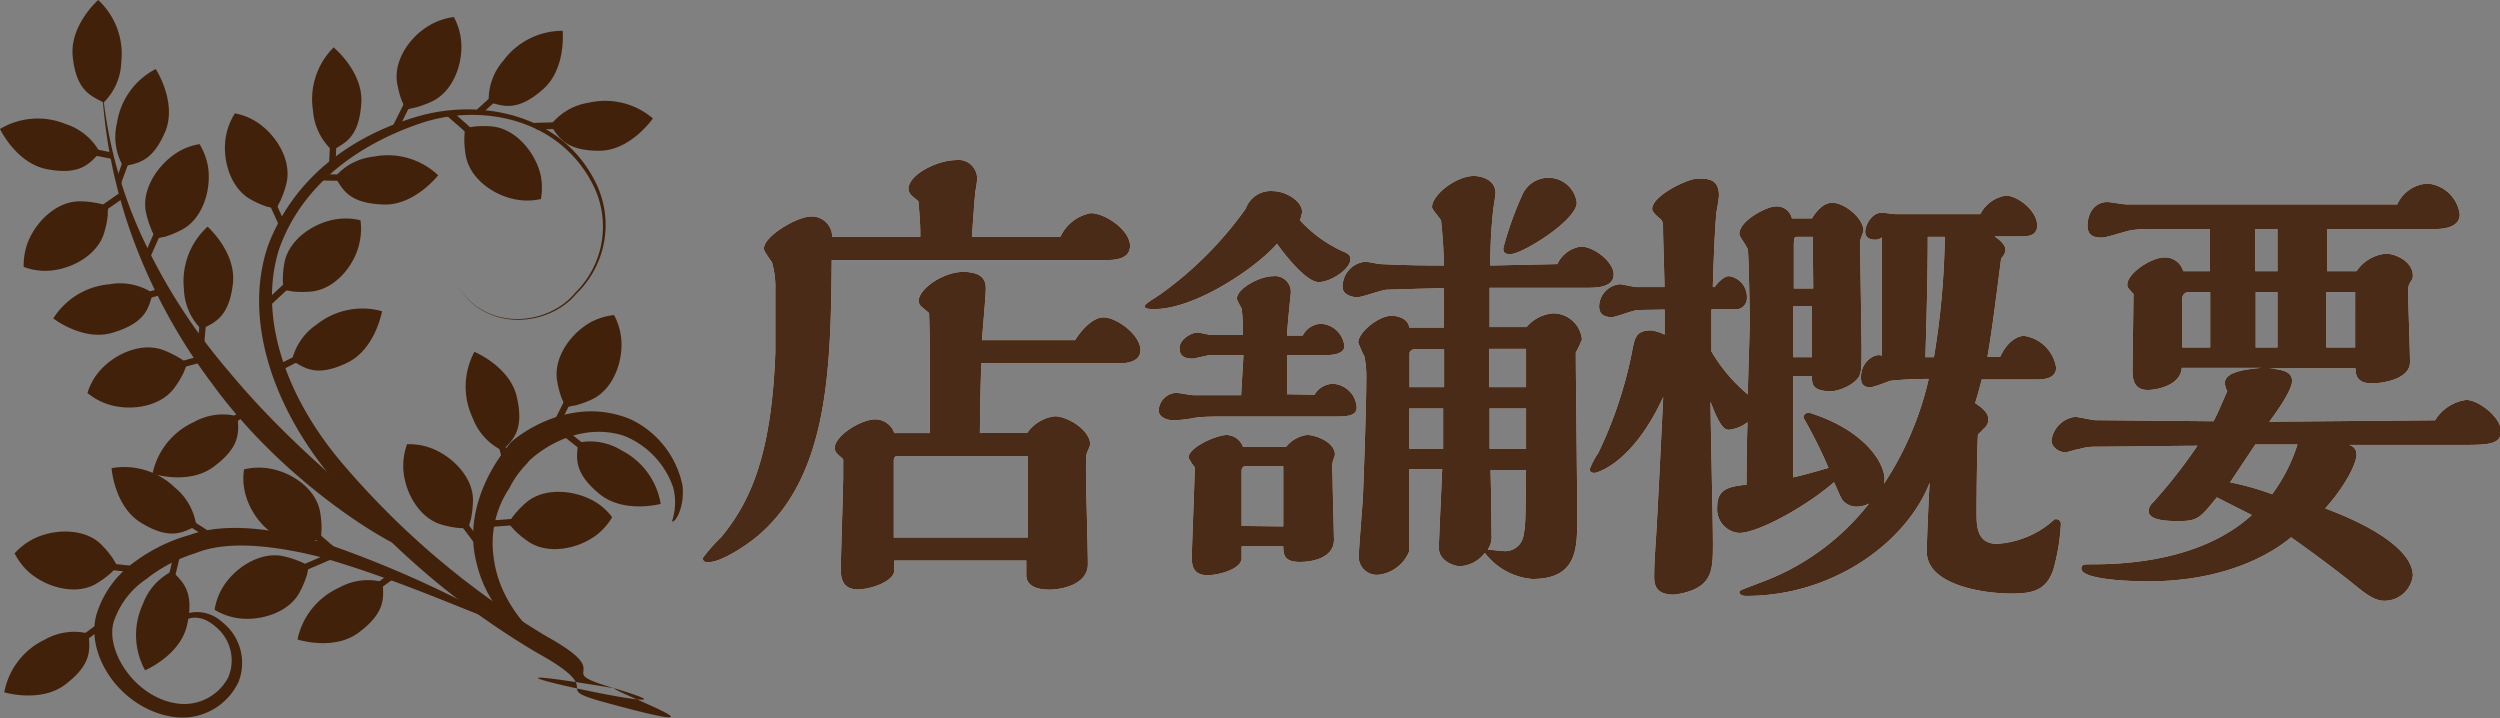 <svg xmlns="http://www.w3.org/2000/svg" viewBox="0 0 211.1 60.63"><rect x="0" y="0" width="211.1" height="60.63" fill="#808080" stroke="none"/><defs><style>.cls-1,.cls-2{fill:#42210b;}.cls-1{fill-rule:evenodd;}.cls-3{opacity:0.9;}.cls-4{fill:#fff;}</style></defs><title>Asset 1</title><g id="Layer_2" data-name="Layer 2"><g id="レイヤー_3" data-name="レイヤー 3"><path class="cls-1" d="M22.65,20.69c2.3-6,7.47-9.4,12.74-10.89s12.18-.18,15,5.8a8.07,8.07,0,0,1-1.73,9.21c-2.27,2.74-7.48,3.27-9.89-.49,2.46,3.73,7.59,3.12,9.8.4a7.83,7.83,0,0,0,1.56-9c-2.84-5.78-9.55-7-14.55-5.33s-10,5-12,10.61c-1.81,5.66.48,12.56,5.56,18.4a69.34,69.34,0,0,0,17,14.33c6.25,3.46.19,2.76,5.7,4.38,11.1,3.31-18.9-3.14,0,0,.1.36,11,4.39-.35,1.31-5.64-1.5.3-.75-6.13-4.29A66.4,66.4,0,0,1,28,40.32C22.91,34.2,20.54,26.77,22.65,20.69Z"/><path class="cls-1" d="M11.29,20.32A43.6,43.6,0,0,1,8.58,6.67,38.16,38.16,0,0,0,12,20,48.88,48.88,0,0,0,19.27,31.3c7,8.5,16.3,14.71,16,15.24-.32.74-10.63-4.86-17.36-14.14A48.08,48.08,0,0,1,11.29,20.32Z"/><path class="cls-1" d="M46.78,55c0,.52-5.27-2-6.54-7.46C38.82,42,43.13,37.44,43,37.52c-.26.07,4.62-4.42,10.19-2.14A7.92,7.92,0,0,1,57.63,41c.21,2-.74,3.28-.88,3h0a5,5,0,0,0,.09-2.85,7.23,7.23,0,0,0-4.17-4.36c-4.61-1.45-8.36,2.4-8.1,2.28A8.2,8.2,0,0,0,43,41.24a8.34,8.34,0,0,0-1.29,6C42.38,52.1,46.86,55,46.78,55Z"/><path class="cls-1" d="M14.43,53.51a2.09,2.09,0,0,1,.69-1.24c.62-.77,2.39-.87,3.61.23a4.39,4.39,0,0,1,1.42,5.06,5.24,5.24,0,0,1-5.33,3c-4.45-.53-7.65-5.11-6.68-8.65a8.46,8.46,0,0,1,3.18-4.43,14.21,14.21,0,0,1,4.74-2.32c3.06-1.12,7.4-.47,11.23.66A91.67,91.67,0,0,1,42,52.35h0c-.14.38-7.45-3.18-15.05-5.34-3.83-.95-7.78-1.4-10.44-.3a12.74,12.74,0,0,0-4.15,2.18,7,7,0,0,0-2.7,3.45c-.9,2.38,1.62,6.53,5.28,7.06a4.2,4.2,0,0,0,4.34-2.22,3.67,3.67,0,0,0-1-4.2c-2.51-2.24-4,.83-3.88.53Z"/><path class="cls-2" d="M8.44,12.88a5,5,0,0,0-2.85-2.39,6.22,6.22,0,0,0-5.59.4s1.37,2.92,4,3.4C6.85,14.83,7.58,13.76,8.44,12.88Z"/><polygon class="cls-2" points="9.4 13.41 9.51 12.89 6.36 12.25 6.25 12.78 9.4 13.41 9.4 13.41"/><path class="cls-2" d="M8.75,8.66a5,5,0,0,0,1.49-3.41A6.2,6.2,0,0,0,8.29,0S5.87,2.14,6.14,4.77C6.44,7.68,7.67,8.08,8.75,8.66Z"/><path class="cls-2" d="M20.06,35.15a5,5,0,0,0-3.69.49A6.17,6.17,0,0,0,12.88,40s3.08,1,5.19-.61C20.42,37.64,20.13,36.38,20.06,35.15Z"/><polygon class="cls-2" points="18.58 36.63 21.19 34.74 20.87 34.31 18.27 36.19 18.58 36.63 18.58 36.63"/><path class="cls-2" d="M32.31,49.14a5,5,0,0,0-3.69.49A6.18,6.18,0,0,0,25.12,54s3.09,1,5.2-.61C32.66,51.63,32.37,50.37,32.31,49.14Z"/><polygon class="cls-2" points="30.83 50.62 33.43 48.73 33.11 48.3 30.51 50.18 30.83 50.62 30.83 50.62"/><path class="cls-2" d="M2,22.53a5.47,5.47,0,0,1,.27-1.84C2.88,18.86,4.69,17,6.72,17a8,8,0,0,1,1.68.19c.08,0,.7.23.77.17h0a3.32,3.32,0,0,0-.07.79,7.69,7.69,0,0,1-.35,1.65c-.66,1.91-3,3.06-4.91,3.07A5.23,5.23,0,0,1,2,22.54Z"/><polygon class="cls-2" points="7.86 18.5 10.5 16.67 10.19 16.23 7.55 18.06 7.86 18.5 7.86 18.5"/><path class="cls-2" d="M12.9,24.75A5,5,0,0,0,9.27,24,6.22,6.22,0,0,0,4.5,26.89s2.57,2,5.09,1.18C12.4,27.21,12.55,25.93,12.9,24.75Z"/><polygon class="cls-2" points="11.01 25.64 14.1 24.75 13.95 24.23 10.86 25.12 11.01 25.64 11.01 25.64"/><path class="cls-2" d="M16.58,44.42a5.06,5.06,0,0,0-1.81-3.25,6.16,6.16,0,0,0-5.35-1.64s.23,3.22,2.47,4.6C14.39,45.67,15.46,44.93,16.58,44.42Z"/><polygon class="cls-2" points="17.37 45.32 17.66 44.87 14.95 43.14 14.66 43.59 17.37 45.32 17.37 45.32"/><path class="cls-2" d="M14.55,48.23A5,5,0,0,0,12.07,51a6.2,6.2,0,0,0,.18,5.6s3-1.27,3.55-3.84C16.44,49.89,15.4,49.13,14.55,48.23Z"/><polygon class="cls-2" points="14.39 50.32 15.14 47.19 14.62 47.07 13.87 50.19 14.39 50.32 14.39 50.32"/><path class="cls-2" d="M7.48,53.5A5,5,0,0,0,3.8,54,6.18,6.18,0,0,0,.36,58.46s3.1.93,5.18-.68C7.87,56,7.56,54.73,7.48,53.5Z"/><polygon class="cls-2" points="6.02 55 8.6 53.08 8.28 52.65 5.7 54.57 6.02 55 6.02 55"/><path class="cls-2" d="M7.39,33.17a5.1,5.1,0,0,1,.86-1.65c1.19-1.52,3.52-2.64,5.43-2a8.63,8.63,0,0,1,1.53.74c.07,0,.58.45.66.43h0c-.09,0-.3.64-.34.72a7.61,7.61,0,0,1-.88,1.44C13.4,34.43,10.83,34.74,9,34.1a5.31,5.31,0,0,1-1.62-.92Z"/><polygon class="cls-2" points="14.26 31.34 17.36 30.5 17.21 29.98 14.11 30.82 14.26 31.34 14.26 31.34"/><path class="cls-2" d="M18.12,51.49a5.27,5.27,0,0,1,.61-1.76c.95-1.68,3.08-3.13,5.07-2.79a8.24,8.24,0,0,1,1.62.51c.08,0,.64.36.72.32h0c-.08,0-.19.67-.22.76a8.2,8.2,0,0,1-.66,1.56c-1,1.74-3.5,2.43-5.4,2.07a5.28,5.28,0,0,1-1.74-.67Z"/><polygon class="cls-2" points="24.64 48.66 28.05 47.2 27.84 46.71 24.42 48.17 24.64 48.66 24.64 48.66"/><path class="cls-2" d="M10.4,14.05a5,5,0,0,1-.52-3.68,6.16,6.16,0,0,1,3.27-4.54S14.92,8.53,14,11C12.89,13.72,11.6,13.78,10.4,14.05Z"/><polygon class="cls-2" points="10.31 15.24 11.43 12.23 10.92 12.04 9.8 15.22 10.21 15.62 10.31 15.24"/><path class="cls-2" d="M28.05,12.7a5.06,5.06,0,0,1-1.62-3.35A6.2,6.2,0,0,1,28.17,4s2.5,2.05,2.34,4.68C30.33,11.63,29.12,12.07,28.05,12.7Z"/><polygon class="cls-2" points="27.79 13.84 28.33 13.86 28.47 10.65 27.93 10.63 27.79 13.84 27.79 13.84"/><path class="cls-2" d="M42.43,38.05a5,5,0,0,1-2.51-2.74,6.21,6.21,0,0,1,.14-5.6s3,1.24,3.58,3.81C44.3,36.38,43.27,37.15,42.43,38.05Z"/><polygon class="cls-2" points="42.5 39.22 43.03 39.09 42.25 35.97 41.72 36.1 42.5 39.22 42.5 39.22"/><path class="cls-2" d="M28.29,14.93a5,5,0,0,1,3.3-1.71A6.18,6.18,0,0,1,37,14.8s-2,2.56-4.6,2.47C29.43,17.17,28.94,16,28.29,14.93Z"/><polygon class="cls-2" points="27.14 15.24 30.35 15.3 30.36 14.76 27.15 14.71 27.14 15.24 27.14 15.24"/><path class="cls-2" d="M24.65,30.44a5.05,5.05,0,0,1,2.12-3.06,6.18,6.18,0,0,1,5.49-1.1s-.55,3.18-2.92,4.34C26.7,31.9,25.71,31.06,24.65,30.44Z"/><polygon class="cls-2" points="23.77 31.25 26.64 29.8 26.4 29.32 23.53 30.77 23.77 31.25 23.77 31.25"/><path class="cls-2" d="M48.82,37.38a5,5,0,0,1,3.66.65,6.2,6.2,0,0,1,3.31,4.52s-3.13.84-5.17-.84C48.36,39.85,48.7,38.61,48.82,37.38Z"/><polygon class="cls-2" points="50.23 38.92 50.57 38.5 48.05 36.5 47.71 36.93 50.23 38.92 50.23 38.92"/><path class="cls-2" d="M46.48,10.58a5,5,0,0,1,3.2-1.9A6.2,6.2,0,0,1,55.13,10s-1.83,2.67-4.46,2.73C47.74,12.75,47.19,11.58,46.48,10.58Z"/><polygon class="cls-2" points="45.34 10.95 48.55 10.82 48.53 10.28 44.92 10.38 45.34 10.95 45.34 10.95"/><path class="cls-2" d="M41.27,8.62a5,5,0,0,1,1.24-3.51,6.23,6.23,0,0,1,5-2.51s.32,3.22-1.67,4.95C43.63,9.49,42.46,8.94,41.27,8.62Z"/><polygon class="cls-2" points="40.64 9.64 43.02 7.48 42.66 7.08 40.28 9.24 40.64 9.64 40.64 9.64"/><path class="cls-2" d="M16.85,12.17a5.23,5.23,0,0,0-1.75.62c-1.68,1-3.14,3.08-2.79,5.07a8.37,8.37,0,0,0,.51,1.61c0,.08.36.65.32.73h0A3,3,0,0,1,13.9,20a7.94,7.94,0,0,0,1.56-.66c1.75-1,2.43-3.51,2.08-5.41a5.61,5.61,0,0,0-.67-1.73Z"/><polygon class="cls-2" points="12.73 21.63 14.03 18.69 13.53 18.48 12.24 21.42 12.73 21.63 12.73 21.63"/><path class="cls-2" d="M20.6,39.66a5.23,5.23,0,0,0,.07,1.85c.42,1.89,2,3.91,4,4.16a8.05,8.05,0,0,0,1.7,0,3.63,3.63,0,0,1,.78-.1h0a3,3,0,0,1,0-.79A8,8,0,0,0,27,43.08c-.45-2-2.63-3.35-4.55-3.56a5.3,5.3,0,0,0-1.86.12Z"/><polygon class="cls-2" points="28.09 46.78 28.44 46.38 26 44.27 25.65 44.68 28.09 46.78 28.09 46.78"/><path class="cls-2" d="M1.24,46.74a5.63,5.63,0,0,0,1.11,1.49C3.77,49.54,6.24,50.29,8,49.36a8.25,8.25,0,0,0,1.39-1c.07-.06.51-.54.59-.53h0c-.08,0-.39-.59-.44-.66a8.37,8.37,0,0,0-1.09-1.29C7,44.56,4.4,44.65,2.7,45.57a5.42,5.42,0,0,0-1.46,1.15Z"/><polygon class="cls-2" points="8.25 48.01 11.45 48.36 11.51 47.82 8.31 47.47 8.25 48.01 8.25 48.01"/><path class="cls-2" d="M17,27.8a5,5,0,0,1-1.47-3.41,6.22,6.22,0,0,1,2-5.25s2.42,2.15,2.14,4.78C19.34,26.83,18.11,27.23,17,27.8Z"/><polygon class="cls-2" points="16.71 28.93 17.25 28.98 17.53 25.78 16.99 25.73 16.71 28.93 16.71 28.93"/><path class="cls-2" d="M19.83,9.58a5.35,5.35,0,0,0-.71,1.71c-.42,1.89.2,4.4,1.91,5.47a7.92,7.92,0,0,0,1.54.7c.08,0,.72.16.75.24h0c0-.08.3-.63.34-.71a8.41,8.41,0,0,0,.55-1.6c.41-2-1-4.15-2.63-5.15a5.28,5.28,0,0,0-1.74-.67Z"/><polygon class="cls-2" points="23.63 19.19 24.12 18.97 22.8 16.04 22.3 16.26 23.63 19.19 23.63 19.19"/><path class="cls-2" d="M34.37,37.51a5.47,5.47,0,0,0-.32,1.83c0,1.93,1.17,4.25,3.08,4.91a8.34,8.34,0,0,0,1.65.34,3.31,3.31,0,0,1,.79.08h0a3.29,3.29,0,0,1,.18-.77,8.56,8.56,0,0,0,.19-1.68c0-2-1.88-3.83-3.71-4.44a5.23,5.23,0,0,0-1.84-.27Z"/><polygon class="cls-2" points="40.2 46.05 40.63 45.72 38.69 43.16 38.26 43.48 40.2 46.05 40.2 46.05"/><path class="cls-2" d="M30.48,18.61a5.3,5.3,0,0,0-1.86-.13c-1.92.21-4.1,1.59-4.57,3.55a7.94,7.94,0,0,0-.17,1.69,3.49,3.49,0,0,1,0,.79h0a3.17,3.17,0,0,1,.79.1,8,8,0,0,0,1.69,0c2-.24,3.62-2.25,4-4.14a5.29,5.29,0,0,0,.08-1.86Z"/><polygon class="cls-2" points="22.95 25.67 25.3 23.48 24.93 23.08 22.58 25.27 22.95 25.67 22.95 25.67"/><path class="cls-2" d="M51.69,43.67a5.14,5.14,0,0,0-1.37-1.26c-1.63-1-4.2-1.31-5.79-.06a8,8,0,0,0-1.18,1.21c-.06.06-.4.62-.49.62h0c.09,0,.5.51.56.57a7.8,7.8,0,0,0,1.31,1.06c1.72,1.06,4.24.49,5.75-.72a5.45,5.45,0,0,0,1.21-1.41Z"/><polygon class="cls-2" points="41.4 44.5 44.6 44.25 44.56 43.71 41.36 43.96 41.4 44.5 41.4 44.5"/><path class="cls-2" d="M45.68,16.77a5.53,5.53,0,0,0,0-1.86c-.39-1.9-2-3.94-4-4.22a7.86,7.86,0,0,0-1.68,0,3.16,3.16,0,0,1-.79.08h0c.07.06,0,.71,0,.79a7.93,7.93,0,0,0,.14,1.69c.43,2,2.58,3.4,4.5,3.64a5.23,5.23,0,0,0,1.85-.09Z"/><polygon class="cls-2" points="40.35 12.06 40.71 11.65 38.31 9.51 37.61 9.67 40.35 12.06 40.35 12.06"/><path class="cls-2" d="M38.31,1.44A5.36,5.36,0,0,0,36.52,2c-1.72.87-3.28,2.93-3,4.94a8.33,8.33,0,0,0,.43,1.63,3.43,3.43,0,0,1,.29.74h0A3.61,3.61,0,0,1,35,9.1a8.21,8.21,0,0,0,1.59-.59c1.79-.93,2.59-3.38,2.32-5.29a5.27,5.27,0,0,0-.58-1.77Z"/><polygon class="cls-2" points="33.74 10.7 35.17 7.82 34.69 7.58 33.05 10.87 33.74 10.7 33.74 10.7"/><path class="cls-2" d="M51.81,26.61a5.29,5.29,0,0,0-1.78.52c-1.72.88-3.28,2.94-3,4.94a7.77,7.77,0,0,0,.43,1.64,3.31,3.31,0,0,1,.28.73h0a3.18,3.18,0,0,1,.78-.19,8.09,8.09,0,0,0,1.58-.58c1.79-.93,2.6-3.39,2.33-5.3a5.27,5.27,0,0,0-.58-1.77Z"/><polygon class="cls-2" points="47.25 35.86 48.68 32.99 48.2 32.74 46.76 35.62 47.25 35.86 47.25 35.86"/><g class="cls-3"><path class="cls-4" d="M89.54,20a3.52,3.52,0,0,1,2.56-2c1.24,0,3.32,1.44,3.32,2.76,0,1.08-1.16,1.2-2,1.2H70.23c-.08,8.87-.2,18-6.08,23.15-1.24,1.08-3.32,2.36-4.32,2.36-.24,0-.48,0-.48-.36a13.8,13.8,0,0,1,1.52-1.72c2.48-3,4.28-6.92,4.6-15.64,0-.75,0-4.39,0-5.23a7.79,7.79,0,0,0-.28-2.36c-.64-.92-.68-1-.68-1.2,0-1,2.76-2.68,4-2.68A1.72,1.72,0,0,1,70.27,20h7.44c0-.76,0-1.2-.16-3-.08-.08-.48-.4-.56-.48a.84.84,0,0,1-.28-.56c0-1.24,2.48-2.44,4-2.44a1.57,1.57,0,0,1,1.8,1.56,7.24,7.24,0,0,1-.12.92c-.08.36-.28,3.44-.32,4Zm1.24,8.72c.68-1.08,1.6-1.92,2.4-1.92,1.12,0,3.12,1.48,3.12,2.76,0,1-1.16,1.11-1.64,1.11H82.86c-.08,2.72-.08,2.92-.12,5.88h4a3.35,3.35,0,0,1,2.32-1.4c1.08,0,3,1.16,3,2.4a6.23,6.23,0,0,1-.24.6c-.12.28-.12.44-.12,1.8,0,1.08.16,6.48.16,7.68,0,1.84-2.48,2.16-3.2,2.16s-2-.12-2-1.24V47.33H75.51v.84c0,.92-2,1.6-3.08,1.6C71,49.77,71,48.57,71,48.05c0-1.12.2-6.68.2-7.92V38.81c0-.08-.4-.36-.44-.44a.74.74,0,0,1-.28-.52c0-1.08,2.24-2.44,3.44-2.44a1.72,1.72,0,0,1,1.6,1.16h3V32c0-1.84,0-3.72-.07-5.56-.08-.08-.48-.4-.56-.48a.73.73,0,0,1-.32-.52c0-1.08,2.12-2.48,3.75-2.48,1.84,0,1.92.92,1.92,1.4,0,.64-.28,3.68-.32,4.36Zm-4,16.67c0-1,0-5.8,0-6.88H75.75c-.2,0-.28.2-.28.4v6.48Z"/><path class="cls-4" d="M113.47,21.26c.36.16.56.28.56.64,0,.8-1.64,1.92-2.68,1.92-1.2,0-3.36-3-3.52-3.24-1.72,2-6.88,5.52-10.36,5.52-.28,0-.8,0-.8-.2s.12-.28,1.24-1a30.8,30.8,0,0,0,7.28-7.28,2.24,2.24,0,0,1,2.32-1.48c1,0,2.44.8,2.44,1.76,0,.12-.16.6-.16.72A11.1,11.1,0,0,0,113.47,21.26ZM111,33.33a1.83,1.83,0,0,1,1.56-.92,2.12,2.12,0,0,1,2,2c0,.72-.88.76-1.72.76h-9.32c-.68,0-2.08,0-2.68.12a11.33,11.33,0,0,1-1.72.2c-.56,0-1.28-.24-1.28-.84a1.56,1.56,0,0,1,1.48-1.48c.2,0,1.24.2,1.48.2h4L105,30l-2.88,0c-.2,0-1.2.28-1.44.28-.52,0-1.08-.12-1.08-.88s1-1.32,1.52-1.32c.16,0,1,.2,1.16.2h2.68c0-1.56-.12-2.2-.12-2.24a5,5,0,0,1-.4-.8c0-.88,1.92-1.92,3.08-1.92A1.34,1.34,0,0,1,109,24.7s-.32,3.08-.32,3.64H110a1.8,1.8,0,0,1,1.52-1,2.1,2.1,0,0,1,2,1.88c0,.71-1.12.76-1.44.76h-3.4c0,1.47,0,2,0,3.31Zm-2.4,4.4a2.7,2.7,0,0,1,1.76-1c.8,0,2.36.64,2.36,1.64,0,.12-.2.6-.2.72a4.19,4.19,0,0,0,0,1c0,.88.12,5.2.12,5.48,0,1.44-1.6,1.88-2.88,1.88s-1.4-.56-1.4-1.32h-3.52v1c0,.92-1.92,1.44-2.88,1.44-1.32,0-1.32-1-1.32-1.48,0-1.08.24-6.44.24-7.64a4.33,4.33,0,0,1-.52-.8c0-.88,2.36-1.92,3.24-1.92a1.53,1.53,0,0,1,1.36,1Zm-.24,6.72V39.37l-3.2,0c-.2,0-.32.16-.32.4v4.64ZM131.5,22.3a2.59,2.59,0,0,1,2-1.48c1.08,0,2.76,1.28,2.76,2.36s-1.44,1.12-2.16,1.12c-2.24,0-6.44,0-8.32,0,0,.48,0,2.8,0,3.32h3.12a3.25,3.25,0,0,1,2.24-1.16,2.44,2.44,0,0,1,2.44,2.2,9,9,0,0,1-.52,1.11c0,2.12.12,11,.12,14,0,2.56,0,5.12-3.8,5.12a5.63,5.63,0,0,1-4-2.2,2.85,2.85,0,0,1-2.08,1.12c-.64,0-1.8-.52-1.8-1.52,0-.76.24-5.6.28-6.68H119v6.92a3.18,3.18,0,0,1-2.56,2,1.54,1.54,0,0,1-1.71-1.4c0-.72.32-4.44.36-5.28.08-2,.28-7.68.28-9.75a8.87,8.87,0,0,0-.16-2,10.36,10.36,0,0,1-.52-1.17c0-.87,1.72-2.27,2.83-2.27.17,0,1.36.08,1.48,1h2.92l0-3.32c-1.2,0-4.4.12-4.8.12s-2.11.64-2.51.64-1.24-.2-1.24-.84a2.11,2.11,0,0,1,1.92-2.16c.2,0,1.12.2,1.31.2,2.36.12,4.6.12,5.32.12a38,38,0,0,0-.24-3.8c-.08-.2-.76-.92-.76-1.12,0-1.08,2.08-2.64,3.52-2.64.72,0,1.84.36,1.84,1.44,0,.24-.2,1.36-.2,1.48a42.29,42.29,0,0,0-.24,4.64Zm-9.56,10.39V29.5h-2.52a.41.41,0,0,0-.4.31c0,.16,0,2.44,0,2.88Zm-.08,5.2c0-1,0-1.68,0-3.4H119v3.4Zm4,1.8c.08,3,.08,5.2.08,5.44a1.87,1.87,0,0,1-.32,1.28c.2,0,1.16.12,1.32.12a1.56,1.56,0,0,0,1.68-1.2c.2-.92.2-1.36.24-5.64Zm3-7V29.46h-3.12v3.23Zm0,5.2v-3.4h-3.08c0,1.48,0,2,0,3.4Zm-1.36-16.43c-.52,0-.56-.24-.56-.52a28.92,28.92,0,0,1,1.6-4.48,2.41,2.41,0,0,1,4.6.64C133.18,18.58,128.54,21.46,127.54,21.46Z"/><path class="cls-4" d="M138.31,26.18c-.36,0-1.88.6-2.2.6-.76,0-1.08-.32-1.08-.92A1.93,1.93,0,0,1,136.75,24c.24,0,1.24.24,1.44.24h2.36c0-.76-.12-4.16-.12-4.72,0-.8,0-.88-.48-1.24-.08-.08-.44-.4-.44-.64,0-1.12,3-2.56,3.84-2.56s1.8,0,1.8,1.44a13.05,13.05,0,0,1-.2,1.32c-.16,1.36-.28,5-.32,6.4h.16c.32-.48.84-.92,1.2-.92a1.76,1.76,0,0,1,1.52,1.8.94.94,0,0,1-1,1h-2c0,1.08,0,2.36,0,3.55a13.82,13.82,0,0,0,3.08,3.64c0-1,.16-5.31.16-6.19,0-.44-.08-5.44-.16-6,0-.24-.72-1.12-.72-1.36,0-1.16,2.36-2.32,3-2.32a1.3,1.3,0,0,1,1.44,1H153c.32-.52.92-1.32,1.72-1.32,1,0,2.63,1.28,2.63,2.36,0,.12-.28.76-.28.88,0,1.44.12,7.8.12,9.08,0,2.07,0,2.27-.64,2.83a3.84,3.84,0,0,1-1.87.77c-1.68,0-1.68-.61-1.68-1.29h-1.6v8.56c.8-.16,2-.52,3-.8a39.68,39.68,0,0,0-2.12-4.24.39.39,0,0,1,.44-.4h.12c5.07,1.6,6.63,4.8,6.23,6A26.94,26.94,0,0,0,162.86,32a28.15,28.15,0,0,0-3.28.16,14.42,14.42,0,0,1-1.6.55c-.76,0-.84-.44-.84-.84,0-1.47,1.32-2.08,1.76-1.83,0-5.44,0-7.36,0-10a.81.81,0,0,1-.56.2c-.44,0-.84-.16-.84-.68s.52-1.6,1.4-1.6c.16,0,1,.12,1.12.12h7.2a2.91,2.91,0,0,1,2.16-1.56c1,0,2.64,1.28,2.64,2.52,0,.92-.84.92-1.48.92h-2.12c.36.24.92.68.92,1.12a1,1,0,0,1-.36.72c-.64,5-.84,6.48-1.16,8.32h1.08c.68-1.48,1.64-1.76,2-1.76a3.21,3.21,0,0,1,2.72,2.68c0,.91-1,1-1.56,1h-4.72c-.28,1.07-.36,1.35-.56,2,.6.4,1.12.8,1.12,1.4a1,1,0,0,1-.4.76,5.18,5.18,0,0,1-.48.48c-.08,1.2-.12,5.16-.12,6.6,0,1.08,0,2.64,1.72,2.64a7.88,7.88,0,0,0,4.88-2.08l.16,0a.4.4,0,0,1,.36.44,17.76,17.76,0,0,1-.64,3.84c-.6,1.72-1.72,2-3.52,2-2.6,0-7.16-.8-7.16-3.52,0-1,.16-4.6.24-5.84-1.88,4.88-8,9.56-15.47,9.56-.44,0-.6-.16-.6-.32s.2-.2,2.08-.92a20.6,20.6,0,0,0,8.87-6.56,2,2,0,0,1-.8.24,1.55,1.55,0,0,1-1.43-.52c-.17-.2-.61-1.32-.73-1.52-2.39,2.08-6.43,4.28-8,4.28A2,2,0,0,1,145,42.85c0-1.44.76-1.76,2.48-1.92,0-1.56,0-2.6.08-5.28a3.1,3.1,0,0,1-1.56.64c-.36,0-.76-.2-1.56-2.36,0,1.88.2,10.16.2,11.88,0,2,0,3.28-1.68,4a5.79,5.79,0,0,1-1.64.4c-1.64,0-1.64-1-1.64-1.6,0-1,.12-2.68.16-3.32.08-1.08.52-10,.6-11.76-2.56,5.56-5.56,6.4-5.8,6.4s-.4-.08-.4-.32a6.35,6.35,0,0,1,.72-1.36,35.49,35.49,0,0,0,2.88-8.71c.2-1,.32-1.64,1.56-1.64a3.29,3.29,0,0,1,1.16.36c0-.92,0-1.28,0-2.12ZM153.07,20h-1.32c-.28,0-.28.12-.28,1.24,0,.48,0,2.68,0,3.12h1.64Zm-1.64,5.84v4.32H153c0-1.84,0-2.56,0-4.32ZM162.78,20c0,3.4-.12,7.6-.2,10.16h.72A67.08,67.08,0,0,0,164.22,20Z"/><path class="cls-4" d="M186.91,35.57c.32-.6.4-.8,1.16-2.55a1.44,1.44,0,0,1-.2-.69c0-.92,1.71-1.15,3.11-1.27h-6.75c-.12,1.55-2.24,1.87-2.88,1.87-1.28,0-1.28-1.12-1.28-1.75,0-.21.08-5.76.08-6.36-.48-.52-.52-.56-.52-.8,0-.92,2-2.28,3.12-2.28a1.58,1.58,0,0,1,1.6,1.16h2.24c0-1.28,0-2.64,0-3.56h-4.88a10.2,10.2,0,0,0-1.6.08c-.36,0-2.16.64-2.6.64s-1.24,0-1.24-1,.56-2,1.68-2c.24,0,1.36.2,1.6.2h22.87a3,3,0,0,1,2.56-1.76,3,3,0,0,1,2.72,2.6c0,1.08-1.28,1.24-2.08,1.24h-9.12c0,.52,0,3,0,3.56h2.48a3.41,3.41,0,0,1,2.48-1.48c.84,0,2.28.68,2.28,1.84a.72.72,0,0,1-.12.44,1.25,1.25,0,0,0-.28.88c0,.84.16,5,.16,6,0,1.39-2.16,1.79-3.24,1.79-1.32,0-1.36-.84-1.36-1.27h-7.36c1.48.12,2,.39,2,1.08,0,.88-1.68,3.11-1.92,3.43l14-.12a3.64,3.64,0,0,1,2.64-1.72c1,0,2.92,1.44,2.92,2.64s-1.24,1.16-3.68,1.16h-9.16a.78.78,0,0,1,.64.8c0,.92-1.16,2.92-2.64,4.56,4.32,1.6,7.4,3.68,7.4,5.68a2.42,2.42,0,0,1-2.4,2.12c-.84,0-1.56-.56-2.64-1.44s-3.2-2.48-5.24-3.92c-1.2,1-5,3.72-12.11,3.72-.92,0-5.6-.08-5.6-1.08,0-.36.28-.36.72-.36,2,0,9.12,0,13.67-4.16L187.19,42c-1.4,1.72-1.6,2-3.2,2-.76,0-2.56,0-2.56-.84a1,1,0,0,1,.36-.72,43.9,43.9,0,0,0,3.76-4.8c-1.24,0-7.28.08-8.68.08a4.79,4.79,0,0,0-1.32.2c-.2,0-1,.28-1.12.28-.52,0-1.2-.4-1.2-1a2.29,2.29,0,0,1,2-2c.24,0,1.44.28,1.72.28Zm-.28-6.23V24.66h-1.88a.55.55,0,0,0-.48.52v4.16Zm1.68,11.39a23,23,0,0,1,3.55,1A14.44,14.44,0,0,0,194,37.53c-1.4,0-2.35,0-3.56,0Zm4-17.83V19.34h-1.88c0,.52,0,3,0,3.56Zm0,6.44V24.66h-1.84v4.68Zm6.56,0V24.66h-2.44c0,.68,0,4,0,4.68Z"/><path class="cls-2" d="M89.54,20a3.52,3.52,0,0,1,2.56-2c1.24,0,3.32,1.44,3.32,2.76,0,1.08-1.16,1.2-2,1.2H70.23c-.08,8.87-.2,18-6.08,23.15-1.24,1.08-3.32,2.36-4.32,2.36-.24,0-.48,0-.48-.36a13.8,13.8,0,0,1,1.52-1.72c2.48-3,4.28-6.92,4.6-15.64,0-.75,0-4.39,0-5.23a7.79,7.79,0,0,0-.28-2.36c-.64-.92-.68-1-.68-1.2,0-1,2.76-2.68,4-2.68A1.72,1.72,0,0,1,70.27,20h7.44c0-.76,0-1.2-.16-3-.08-.08-.48-.4-.56-.48a.84.84,0,0,1-.28-.56c0-1.24,2.48-2.44,4-2.44a1.57,1.57,0,0,1,1.8,1.56,7.24,7.24,0,0,1-.12.92c-.08.36-.28,3.44-.32,4Zm1.24,8.72c.68-1.08,1.6-1.92,2.4-1.92,1.12,0,3.12,1.48,3.12,2.76,0,1-1.16,1.11-1.64,1.11H82.86c-.08,2.72-.08,2.92-.12,5.88h4a3.35,3.35,0,0,1,2.32-1.4c1.08,0,3,1.16,3,2.4a6.23,6.23,0,0,1-.24.6c-.12.28-.12.44-.12,1.8,0,1.08.16,6.48.16,7.68,0,1.84-2.48,2.16-3.2,2.16s-2-.12-2-1.24V47.33H75.51v.84c0,.92-2,1.6-3.08,1.6C71,49.77,71,48.57,71,48.05c0-1.12.2-6.68.2-7.92V38.81c0-.08-.4-.36-.44-.44a.74.74,0,0,1-.28-.52c0-1.08,2.24-2.44,3.44-2.44a1.72,1.72,0,0,1,1.6,1.16h3V32c0-1.84,0-3.72-.07-5.56-.08-.08-.48-.4-.56-.48a.73.73,0,0,1-.32-.52c0-1.08,2.12-2.48,3.75-2.48,1.84,0,1.92.92,1.92,1.4,0,.64-.28,3.68-.32,4.36Zm-4,16.67c0-1,0-5.8,0-6.88H75.75c-.2,0-.28.2-.28.4v6.48Z"/><path class="cls-2" d="M113.47,21.26c.36.16.56.28.56.64,0,.8-1.64,1.92-2.68,1.92-1.2,0-3.36-3-3.52-3.24-1.72,2-6.88,5.52-10.36,5.52-.28,0-.8,0-.8-.2s.12-.28,1.24-1a30.8,30.8,0,0,0,7.28-7.28,2.24,2.24,0,0,1,2.32-1.48c1,0,2.44.8,2.44,1.76,0,.12-.16.6-.16.72A11.1,11.1,0,0,0,113.47,21.26ZM111,33.33a1.83,1.83,0,0,1,1.56-.92,2.12,2.12,0,0,1,2,2c0,.72-.88.76-1.72.76h-9.32c-.68,0-2.08,0-2.68.12a11.33,11.33,0,0,1-1.72.2c-.56,0-1.28-.24-1.28-.84a1.56,1.56,0,0,1,1.48-1.48c.2,0,1.24.2,1.48.2h4L105,30l-2.88,0c-.2,0-1.2.28-1.44.28-.52,0-1.08-.12-1.08-.88s1-1.32,1.52-1.32c.16,0,1,.2,1.16.2h2.68c0-1.56-.12-2.2-.12-2.24a5,5,0,0,1-.4-.8c0-.88,1.92-1.92,3.08-1.92A1.34,1.34,0,0,1,109,24.7s-.32,3.08-.32,3.64H110a1.8,1.8,0,0,1,1.52-1,2.1,2.1,0,0,1,2,1.88c0,.71-1.12.76-1.44.76h-3.4c0,1.47,0,2,0,3.31Zm-2.4,4.4a2.7,2.7,0,0,1,1.76-1c.8,0,2.36.64,2.36,1.64,0,.12-.2.6-.2.72a4.19,4.19,0,0,0,0,1c0,.88.12,5.2.12,5.48,0,1.44-1.6,1.88-2.88,1.88s-1.4-.56-1.4-1.32h-3.52v1c0,.92-1.92,1.44-2.88,1.44-1.32,0-1.32-1-1.32-1.48,0-1.08.24-6.44.24-7.64a4.33,4.33,0,0,1-.52-.8c0-.88,2.36-1.92,3.24-1.92a1.53,1.53,0,0,1,1.36,1Zm-.24,6.72V39.37l-3.2,0c-.2,0-.32.16-.32.4v4.64ZM131.5,22.3a2.59,2.59,0,0,1,2-1.48c1.08,0,2.76,1.28,2.76,2.36s-1.44,1.12-2.16,1.12c-2.24,0-6.44,0-8.32,0,0,.48,0,2.8,0,3.32h3.12a3.25,3.25,0,0,1,2.24-1.16,2.44,2.44,0,0,1,2.44,2.2,9,9,0,0,1-.52,1.11c0,2.12.12,11,.12,14,0,2.56,0,5.12-3.8,5.12a5.63,5.63,0,0,1-4-2.2,2.85,2.85,0,0,1-2.08,1.12c-.64,0-1.8-.52-1.8-1.52,0-.76.24-5.6.28-6.68H119v6.92a3.18,3.18,0,0,1-2.56,2,1.54,1.54,0,0,1-1.71-1.4c0-.72.32-4.44.36-5.28.08-2,.28-7.68.28-9.75a8.87,8.87,0,0,0-.16-2,10.36,10.36,0,0,1-.52-1.17c0-.87,1.72-2.27,2.83-2.27.17,0,1.36.08,1.48,1h2.92l0-3.32c-1.2,0-4.4.12-4.8.12s-2.11.64-2.51.64-1.24-.2-1.24-.84a2.11,2.11,0,0,1,1.92-2.16c.2,0,1.12.2,1.31.2,2.36.12,4.6.12,5.32.12a38,38,0,0,0-.24-3.8c-.08-.2-.76-.92-.76-1.12,0-1.08,2.08-2.64,3.52-2.64.72,0,1.84.36,1.84,1.44,0,.24-.2,1.36-.2,1.48a42.29,42.29,0,0,0-.24,4.64Zm-9.56,10.39V29.5h-2.52a.41.41,0,0,0-.4.31c0,.16,0,2.44,0,2.88Zm-.08,5.2c0-1,0-1.68,0-3.4H119v3.4Zm4,1.8c.08,3,.08,5.2.08,5.44a1.87,1.87,0,0,1-.32,1.28c.2,0,1.16.12,1.32.12a1.56,1.56,0,0,0,1.68-1.2c.2-.92.2-1.36.24-5.64Zm3-7V29.46h-3.12v3.23Zm0,5.2v-3.4h-3.08c0,1.48,0,2,0,3.4Zm-1.36-16.43c-.52,0-.56-.24-.56-.52a28.92,28.92,0,0,1,1.6-4.48,2.41,2.41,0,0,1,4.6.64C133.18,18.58,128.54,21.46,127.54,21.46Z"/><path class="cls-2" d="M138.31,26.18c-.36,0-1.88.6-2.2.6-.76,0-1.08-.32-1.08-.92A1.93,1.93,0,0,1,136.75,24c.24,0,1.24.24,1.44.24h2.36c0-.76-.12-4.16-.12-4.72,0-.8,0-.88-.48-1.24-.08-.08-.44-.4-.44-.64,0-1.12,3-2.56,3.84-2.56s1.8,0,1.8,1.44a13.05,13.05,0,0,1-.2,1.32c-.16,1.36-.28,5-.32,6.4h.16c.32-.48.84-.92,1.2-.92a1.76,1.76,0,0,1,1.52,1.8.94.94,0,0,1-1,1h-2c0,1.08,0,2.36,0,3.55a13.82,13.82,0,0,0,3.08,3.64c0-1,.16-5.31.16-6.19,0-.44-.08-5.44-.16-6,0-.24-.72-1.12-.72-1.36,0-1.16,2.36-2.32,3-2.32a1.3,1.3,0,0,1,1.44,1H153c.32-.52.92-1.32,1.72-1.32,1,0,2.63,1.28,2.63,2.36,0,.12-.28.76-.28.88,0,1.44.12,7.8.12,9.08,0,2.07,0,2.27-.64,2.83a3.84,3.84,0,0,1-1.87.77c-1.68,0-1.68-.61-1.68-1.29h-1.6v8.56c.8-.16,2-.52,3-.8a39.68,39.68,0,0,0-2.12-4.24.39.39,0,0,1,.44-.4h.12c5.07,1.6,6.63,4.8,6.23,6A26.94,26.94,0,0,0,162.86,32a28.15,28.15,0,0,0-3.28.16,14.42,14.42,0,0,1-1.6.55c-.76,0-.84-.44-.84-.84,0-1.47,1.32-2.08,1.76-1.83,0-5.44,0-7.36,0-10a.81.81,0,0,1-.56.2c-.44,0-.84-.16-.84-.68s.52-1.6,1.4-1.6c.16,0,1,.12,1.12.12h7.2a2.91,2.91,0,0,1,2.16-1.56c1,0,2.64,1.28,2.64,2.52,0,.92-.84.92-1.48.92h-2.12c.36.24.92.68.92,1.12a1,1,0,0,1-.36.72c-.64,5-.84,6.48-1.16,8.32h1.08c.68-1.48,1.64-1.76,2-1.76a3.21,3.21,0,0,1,2.72,2.68c0,.91-1,1-1.56,1h-4.72c-.28,1.07-.36,1.35-.56,2,.6.4,1.12.8,1.12,1.4a1,1,0,0,1-.4.76,5.18,5.18,0,0,1-.48.48c-.08,1.2-.12,5.16-.12,6.6,0,1.08,0,2.64,1.72,2.64a7.88,7.88,0,0,0,4.88-2.08l.16,0a.4.4,0,0,1,.36.44,17.76,17.76,0,0,1-.64,3.84c-.6,1.72-1.72,2-3.52,2-2.6,0-7.16-.8-7.16-3.52,0-1,.16-4.6.24-5.84-1.88,4.88-8,9.56-15.47,9.56-.44,0-.6-.16-.6-.32s.2-.2,2.08-.92a20.6,20.6,0,0,0,8.87-6.56,2,2,0,0,1-.8.24,1.55,1.55,0,0,1-1.43-.52c-.17-.2-.61-1.32-.73-1.52-2.39,2.08-6.43,4.28-8,4.28A2,2,0,0,1,145,42.85c0-1.44.76-1.76,2.48-1.92,0-1.56,0-2.6.08-5.28a3.1,3.1,0,0,1-1.56.64c-.36,0-.76-.2-1.56-2.36,0,1.88.2,10.16.2,11.88,0,2,0,3.28-1.68,4a5.79,5.79,0,0,1-1.64.4c-1.64,0-1.64-1-1.64-1.6,0-1,.12-2.68.16-3.32.08-1.08.52-10,.6-11.76-2.56,5.56-5.56,6.4-5.8,6.4s-.4-.08-.4-.32a6.35,6.35,0,0,1,.72-1.36,35.49,35.49,0,0,0,2.88-8.71c.2-1,.32-1.64,1.56-1.64a3.29,3.29,0,0,1,1.16.36c0-.92,0-1.28,0-2.12ZM153.07,20h-1.32c-.28,0-.28.12-.28,1.24,0,.48,0,2.68,0,3.12h1.64Zm-1.64,5.84v4.32H153c0-1.84,0-2.56,0-4.32ZM162.78,20c0,3.4-.12,7.6-.2,10.16h.72A67.08,67.08,0,0,0,164.22,20Z"/><path class="cls-2" d="M186.91,35.57c.32-.6.4-.8,1.16-2.55a1.44,1.44,0,0,1-.2-.69c0-.92,1.71-1.15,3.11-1.27h-6.75c-.12,1.55-2.24,1.87-2.88,1.87-1.28,0-1.28-1.12-1.28-1.75,0-.21.08-5.76.08-6.36-.48-.52-.52-.56-.52-.8,0-.92,2-2.28,3.12-2.28a1.58,1.58,0,0,1,1.6,1.16h2.24c0-1.28,0-2.64,0-3.56h-4.88a10.2,10.2,0,0,0-1.6.08c-.36,0-2.16.64-2.6.64s-1.24,0-1.24-1,.56-2,1.68-2c.24,0,1.36.2,1.6.2h22.87a3,3,0,0,1,2.56-1.76,3,3,0,0,1,2.72,2.6c0,1.08-1.28,1.24-2.08,1.24h-9.12c0,.52,0,3,0,3.56h2.48a3.41,3.41,0,0,1,2.48-1.48c.84,0,2.28.68,2.28,1.84a.72.72,0,0,1-.12.44,1.25,1.25,0,0,0-.28.88c0,.84.16,5,.16,6,0,1.39-2.16,1.79-3.24,1.79-1.32,0-1.36-.84-1.36-1.27h-7.36c1.48.12,2,.39,2,1.08,0,.88-1.68,3.11-1.92,3.43l14-.12a3.64,3.64,0,0,1,2.64-1.72c1,0,2.92,1.44,2.92,2.64s-1.24,1.16-3.68,1.16h-9.16a.78.78,0,0,1,.64.8c0,.92-1.16,2.92-2.64,4.56,4.32,1.6,7.4,3.68,7.4,5.68a2.42,2.42,0,0,1-2.4,2.12c-.84,0-1.56-.56-2.64-1.44s-3.2-2.48-5.24-3.92c-1.2,1-5,3.72-12.11,3.72-.92,0-5.6-.08-5.6-1.08,0-.36.28-.36.72-.36,2,0,9.12,0,13.67-4.16L187.19,42c-1.4,1.72-1.6,2-3.2,2-.76,0-2.56,0-2.56-.84a1,1,0,0,1,.36-.72,43.9,43.9,0,0,0,3.76-4.8c-1.24,0-7.28.08-8.68.08a4.79,4.79,0,0,0-1.32.2c-.2,0-1,.28-1.12.28-.52,0-1.2-.4-1.2-1a2.29,2.29,0,0,1,2-2c.24,0,1.44.28,1.72.28Zm-.28-6.23V24.66h-1.88a.55.55,0,0,0-.48.52v4.16Zm1.68,11.39a23,23,0,0,1,3.55,1A14.44,14.44,0,0,0,194,37.53c-1.4,0-2.35,0-3.56,0Zm4-17.83V19.34h-1.88c0,.52,0,3,0,3.56Zm0,6.44V24.66h-1.84v4.68Zm6.56,0V24.66h-2.44c0,.68,0,4,0,4.68Z"/></g></g></g></svg>